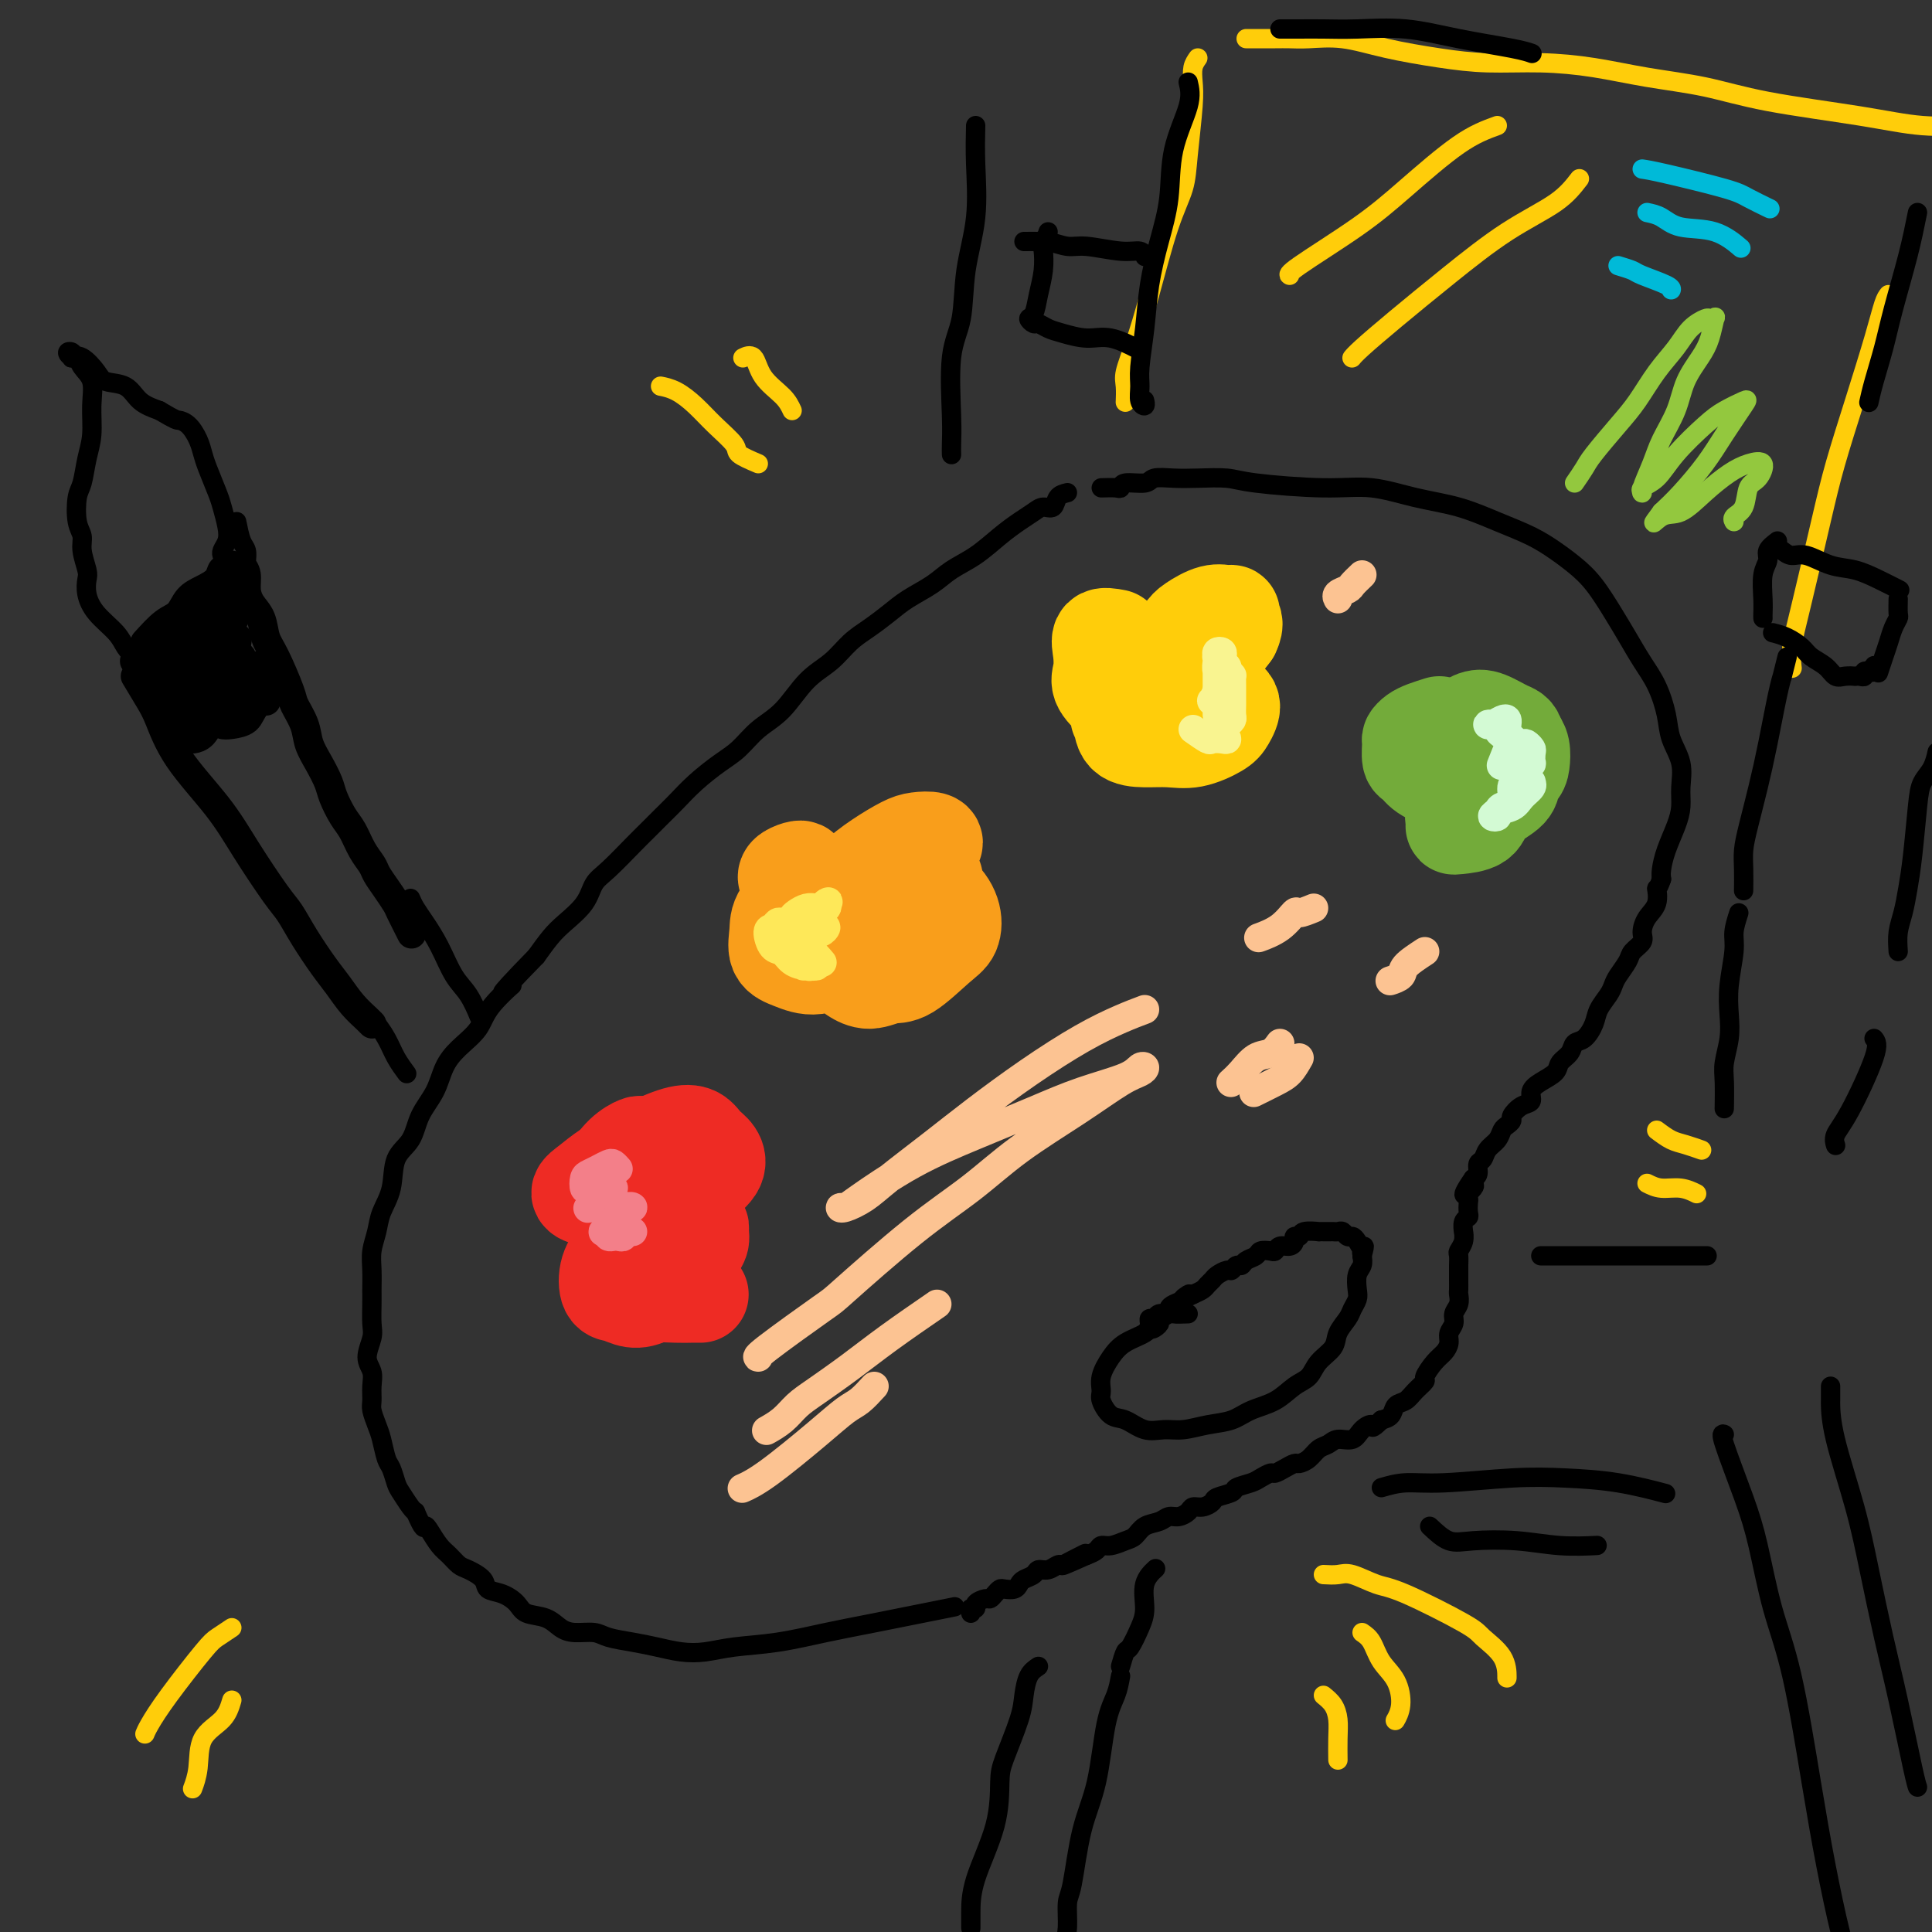 <svg viewBox='0 0 400 400' version='1.1' xmlns='http://www.w3.org/2000/svg' xmlns:xlink='http://www.w3.org/1999/xlink'><rect x="0" y="0" width="400" height="400" fill="#333333" stroke="none"/><g fill='none' stroke='rgb(0,0,0)' stroke-width='4' stroke-linecap='round' stroke-linejoin='round'><path d='M221,102c-0.781,0.191 -1.563,0.382 -2,1c-0.437,0.618 -0.531,1.662 -1,2c-0.469,0.338 -1.313,-0.030 -2,0c-0.687,0.030 -1.215,0.458 -2,1c-0.785,0.542 -1.825,1.198 -3,2c-1.175,0.802 -2.484,1.751 -4,3c-1.516,1.249 -3.237,2.799 -5,4c-1.763,1.201 -3.566,2.054 -5,3c-1.434,0.946 -2.498,1.985 -4,3c-1.502,1.015 -3.443,2.008 -5,3c-1.557,0.992 -2.730,1.985 -4,3c-1.270,1.015 -2.639,2.053 -4,3c-1.361,0.947 -2.716,1.803 -4,3c-1.284,1.197 -2.496,2.736 -4,4c-1.504,1.264 -3.300,2.252 -5,4c-1.700,1.748 -3.304,4.256 -5,6c-1.696,1.744 -3.483,2.725 -5,4c-1.517,1.275 -2.765,2.844 -4,4c-1.235,1.156 -2.456,1.899 -4,3c-1.544,1.101 -3.412,2.561 -5,4c-1.588,1.439 -2.897,2.857 -4,4c-1.103,1.143 -2.001,2.009 -3,3c-0.999,0.991 -2.100,2.105 -3,3c-0.900,0.895 -1.599,1.569 -3,3c-1.401,1.431 -3.505,3.617 -5,5c-1.495,1.383 -2.381,1.962 -3,3c-0.619,1.038 -0.970,2.536 -2,4c-1.030,1.464 -2.739,2.894 -4,4c-1.261,1.106 -2.075,1.887 -3,3c-0.925,1.113 -1.963,2.556 -3,4'/><path d='M111,198c-10.980,11.239 -5.929,6.837 -5,6c0.929,-0.837 -2.264,1.892 -4,4c-1.736,2.108 -2.016,3.595 -3,5c-0.984,1.405 -2.671,2.729 -4,4c-1.329,1.271 -2.300,2.491 -3,4c-0.700,1.509 -1.128,3.309 -2,5c-0.872,1.691 -2.188,3.274 -3,5c-0.812,1.726 -1.120,3.595 -2,5c-0.880,1.405 -2.330,2.346 -3,4c-0.670,1.654 -0.558,4.020 -1,6c-0.442,1.980 -1.439,3.573 -2,5c-0.561,1.427 -0.686,2.688 -1,4c-0.314,1.312 -0.817,2.676 -1,4c-0.183,1.324 -0.048,2.608 0,4c0.048,1.392 0.008,2.894 0,4c-0.008,1.106 0.016,1.818 0,3c-0.016,1.182 -0.071,2.833 0,4c0.071,1.167 0.268,1.850 0,3c-0.268,1.150 -1.001,2.768 -1,4c0.001,1.232 0.735,2.076 1,3c0.265,0.924 0.060,1.926 0,3c-0.060,1.074 0.025,2.221 0,3c-0.025,0.779 -0.162,1.191 0,2c0.162,0.809 0.621,2.017 1,3c0.379,0.983 0.678,1.743 1,3c0.322,1.257 0.667,3.013 1,4c0.333,0.987 0.653,1.207 1,2c0.347,0.793 0.722,2.161 1,3c0.278,0.839 0.459,1.149 1,2c0.541,0.851 1.440,2.243 2,3c0.560,0.757 0.780,0.878 1,1'/><path d='M86,313c1.810,4.219 1.836,3.267 2,3c0.164,-0.267 0.465,0.151 1,1c0.535,0.849 1.303,2.128 2,3c0.697,0.872 1.323,1.337 2,2c0.677,0.663 1.405,1.525 2,2c0.595,0.475 1.055,0.564 2,1c0.945,0.436 2.373,1.220 3,2c0.627,0.780 0.454,1.556 1,2c0.546,0.444 1.812,0.556 3,1c1.188,0.444 2.298,1.219 3,2c0.702,0.781 0.996,1.567 2,2c1.004,0.433 2.717,0.511 4,1c1.283,0.489 2.134,1.388 3,2c0.866,0.612 1.746,0.937 3,1c1.254,0.063 2.883,-0.137 4,0c1.117,0.137 1.722,0.612 3,1c1.278,0.388 3.230,0.689 5,1c1.770,0.311 3.357,0.631 5,1c1.643,0.369 3.340,0.786 5,1c1.660,0.214 3.283,0.225 5,0c1.717,-0.225 3.527,-0.684 6,-1c2.473,-0.316 5.607,-0.488 9,-1c3.393,-0.512 7.043,-1.364 10,-2c2.957,-0.636 5.219,-1.056 10,-2c4.781,-0.944 12.080,-2.413 15,-3c2.920,-0.587 1.460,-0.294 0,0'/><path d='M228,101c1.155,-0.033 2.310,-0.065 3,0c0.690,0.065 0.914,0.228 1,0c0.086,-0.228 0.033,-0.845 1,-1c0.967,-0.155 2.955,0.154 4,0c1.045,-0.154 1.149,-0.771 2,-1c0.851,-0.229 2.451,-0.071 4,0c1.549,0.071 3.047,0.056 5,0c1.953,-0.056 4.360,-0.152 6,0c1.640,0.152 2.512,0.554 6,1c3.488,0.446 9.592,0.938 14,1c4.408,0.062 7.119,-0.304 10,0c2.881,0.304 5.933,1.278 9,2c3.067,0.722 6.151,1.193 9,2c2.849,0.807 5.465,1.949 8,3c2.535,1.051 4.989,2.009 7,3c2.011,0.991 3.577,2.014 5,3c1.423,0.986 2.702,1.936 4,3c1.298,1.064 2.616,2.243 4,4c1.384,1.757 2.833,4.093 4,6c1.167,1.907 2.052,3.384 3,5c0.948,1.616 1.960,3.372 3,5c1.040,1.628 2.107,3.127 3,5c0.893,1.873 1.613,4.118 2,6c0.387,1.882 0.441,3.401 1,5c0.559,1.599 1.621,3.277 2,5c0.379,1.723 0.073,3.491 0,5c-0.073,1.509 0.085,2.761 0,4c-0.085,1.239 -0.415,2.466 -1,4c-0.585,1.534 -1.427,3.374 -2,5c-0.573,1.626 -0.878,3.036 -1,4c-0.122,0.964 -0.061,1.482 0,2'/><path d='M344,182c-0.873,2.629 -1.055,1.701 -1,2c0.055,0.299 0.347,1.823 0,3c-0.347,1.177 -1.335,2.005 -2,3c-0.665,0.995 -1.008,2.157 -1,3c0.008,0.843 0.367,1.367 0,2c-0.367,0.633 -1.459,1.376 -2,2c-0.541,0.624 -0.530,1.129 -1,2c-0.470,0.871 -1.421,2.109 -2,3c-0.579,0.891 -0.788,1.437 -1,2c-0.212,0.563 -0.428,1.144 -1,2c-0.572,0.856 -1.500,1.987 -2,3c-0.500,1.013 -0.572,1.910 -1,3c-0.428,1.090 -1.212,2.375 -2,3c-0.788,0.625 -1.579,0.590 -2,1c-0.421,0.410 -0.471,1.264 -1,2c-0.529,0.736 -1.538,1.353 -2,2c-0.462,0.647 -0.378,1.324 -1,2c-0.622,0.676 -1.950,1.351 -3,2c-1.050,0.649 -1.822,1.273 -2,2c-0.178,0.727 0.236,1.557 0,2c-0.236,0.443 -1.124,0.499 -2,1c-0.876,0.501 -1.739,1.447 -2,2c-0.261,0.553 0.081,0.714 0,1c-0.081,0.286 -0.585,0.696 -1,1c-0.415,0.304 -0.742,0.500 -1,1c-0.258,0.500 -0.447,1.303 -1,2c-0.553,0.697 -1.471,1.286 -2,2c-0.529,0.714 -0.667,1.552 -1,2c-0.333,0.448 -0.859,0.505 -1,1c-0.141,0.495 0.103,1.427 0,2c-0.103,0.573 -0.551,0.786 -1,1'/><path d='M305,244c-3.807,5.434 -0.824,3.018 0,2c0.824,-1.018 -0.510,-0.637 -1,0c-0.490,0.637 -0.135,1.531 0,2c0.135,0.469 0.050,0.512 0,1c-0.050,0.488 -0.066,1.422 0,2c0.066,0.578 0.215,0.802 0,1c-0.215,0.198 -0.793,0.372 -1,1c-0.207,0.628 -0.041,1.711 0,2c0.041,0.289 -0.042,-0.217 0,0c0.042,0.217 0.207,1.157 0,2c-0.207,0.843 -0.788,1.591 -1,2c-0.212,0.409 -0.057,0.481 0,1c0.057,0.519 0.015,1.486 0,2c-0.015,0.514 -0.003,0.574 0,1c0.003,0.426 -0.003,1.216 0,2c0.003,0.784 0.016,1.561 0,2c-0.016,0.439 -0.061,0.540 0,1c0.061,0.460 0.227,1.278 0,2c-0.227,0.722 -0.848,1.349 -1,2c-0.152,0.651 0.164,1.328 0,2c-0.164,0.672 -0.808,1.340 -1,2c-0.192,0.660 0.069,1.314 0,2c-0.069,0.686 -0.470,1.405 -1,2c-0.530,0.595 -1.191,1.067 -2,2c-0.809,0.933 -1.765,2.329 -2,3c-0.235,0.671 0.250,0.617 0,1c-0.250,0.383 -1.236,1.202 -2,2c-0.764,0.798 -1.308,1.575 -2,2c-0.692,0.425 -1.532,0.499 -2,1c-0.468,0.501 -0.562,1.429 -1,2c-0.438,0.571 -1.219,0.786 -2,1'/><path d='M286,294c-2.364,2.365 -1.774,1.278 -2,1c-0.226,-0.278 -1.268,0.253 -2,1c-0.732,0.747 -1.154,1.709 -2,2c-0.846,0.291 -2.114,-0.090 -3,0c-0.886,0.090 -1.388,0.650 -2,1c-0.612,0.350 -1.332,0.489 -2,1c-0.668,0.511 -1.282,1.395 -2,2c-0.718,0.605 -1.539,0.932 -2,1c-0.461,0.068 -0.561,-0.122 -1,0c-0.439,0.122 -1.219,0.558 -2,1c-0.781,0.442 -1.565,0.892 -2,1c-0.435,0.108 -0.520,-0.126 -1,0c-0.480,0.126 -1.355,0.611 -2,1c-0.645,0.389 -1.061,0.681 -2,1c-0.939,0.319 -2.401,0.664 -3,1c-0.599,0.336 -0.335,0.664 -1,1c-0.665,0.336 -2.257,0.681 -3,1c-0.743,0.319 -0.636,0.611 -1,1c-0.364,0.389 -1.200,0.874 -2,1c-0.800,0.126 -1.564,-0.107 -2,0c-0.436,0.107 -0.543,0.552 -1,1c-0.457,0.448 -1.263,0.897 -2,1c-0.737,0.103 -1.404,-0.142 -2,0c-0.596,0.142 -1.122,0.669 -2,1c-0.878,0.331 -2.109,0.466 -3,1c-0.891,0.534 -1.442,1.467 -2,2c-0.558,0.533 -1.122,0.668 -2,1c-0.878,0.332 -2.070,0.862 -3,1c-0.930,0.138 -1.596,-0.117 -2,0c-0.404,0.117 -0.544,0.605 -1,1c-0.456,0.395 -1.228,0.698 -2,1'/><path d='M225,322c-9.572,4.288 -3.001,1.009 -1,0c2.001,-1.009 -0.567,0.251 -2,1c-1.433,0.749 -1.731,0.988 -2,1c-0.269,0.012 -0.510,-0.204 -1,0c-0.490,0.204 -1.231,0.828 -2,1c-0.769,0.172 -1.567,-0.108 -2,0c-0.433,0.108 -0.501,0.603 -1,1c-0.499,0.397 -1.429,0.694 -2,1c-0.571,0.306 -0.783,0.621 -1,1c-0.217,0.379 -0.440,0.824 -1,1c-0.560,0.176 -1.458,0.085 -2,0c-0.542,-0.085 -0.727,-0.164 -1,0c-0.273,0.164 -0.632,0.570 -1,1c-0.368,0.430 -0.743,0.885 -1,1c-0.257,0.115 -0.394,-0.109 -1,0c-0.606,0.109 -1.679,0.551 -2,1c-0.321,0.449 0.110,0.904 0,1c-0.110,0.096 -0.760,-0.166 -1,0c-0.240,0.166 -0.068,0.762 0,1c0.068,0.238 0.034,0.119 0,0'/><path d='M246,272c-1.237,0.048 -2.474,0.095 -3,0c-0.526,-0.095 -0.343,-0.333 -1,0c-0.657,0.333 -2.156,1.236 -3,2c-0.844,0.764 -1.035,1.388 -2,2c-0.965,0.612 -2.705,1.212 -4,2c-1.295,0.788 -2.146,1.763 -3,3c-0.854,1.237 -1.713,2.736 -2,4c-0.287,1.264 -0.002,2.294 0,3c0.002,0.706 -0.278,1.089 0,2c0.278,0.911 1.115,2.350 2,3c0.885,0.650 1.817,0.511 3,1c1.183,0.489 2.616,1.607 4,2c1.384,0.393 2.718,0.061 4,0c1.282,-0.061 2.513,0.151 4,0c1.487,-0.151 3.230,-0.663 5,-1c1.770,-0.337 3.566,-0.498 5,-1c1.434,-0.502 2.504,-1.345 4,-2c1.496,-0.655 3.417,-1.123 5,-2c1.583,-0.877 2.829,-2.163 4,-3c1.171,-0.837 2.268,-1.225 3,-2c0.732,-0.775 1.099,-1.937 2,-3c0.901,-1.063 2.336,-2.028 3,-3c0.664,-0.972 0.556,-1.950 1,-3c0.444,-1.050 1.438,-2.172 2,-3c0.562,-0.828 0.690,-1.363 1,-2c0.310,-0.637 0.801,-1.378 1,-2c0.199,-0.622 0.105,-1.125 0,-2c-0.105,-0.875 -0.221,-2.120 0,-3c0.221,-0.880 0.777,-1.394 1,-2c0.223,-0.606 0.111,-1.303 0,-2'/><path d='M282,260c0.915,-3.194 0.204,-1.678 0,-1c-0.204,0.678 0.100,0.518 0,0c-0.100,-0.518 -0.604,-1.393 -1,-2c-0.396,-0.607 -0.684,-0.947 -1,-1c-0.316,-0.053 -0.661,0.182 -1,0c-0.339,-0.182 -0.674,-0.781 -1,-1c-0.326,-0.219 -0.645,-0.058 -1,0c-0.355,0.058 -0.747,0.015 -1,0c-0.253,-0.015 -0.368,0.000 -1,0c-0.632,-0.000 -1.781,-0.015 -2,0c-0.219,0.015 0.492,0.059 0,0c-0.492,-0.059 -2.186,-0.222 -3,0c-0.814,0.222 -0.747,0.829 -1,1c-0.253,0.171 -0.828,-0.094 -1,0c-0.172,0.094 0.057,0.547 0,1c-0.057,0.453 -0.401,0.905 -1,1c-0.599,0.095 -1.455,-0.168 -2,0c-0.545,0.168 -0.780,0.766 -1,1c-0.220,0.234 -0.426,0.105 -1,0c-0.574,-0.105 -1.516,-0.187 -2,0c-0.484,0.187 -0.511,0.643 -1,1c-0.489,0.357 -1.439,0.617 -2,1c-0.561,0.383 -0.731,0.890 -1,1c-0.269,0.110 -0.635,-0.178 -1,0c-0.365,0.178 -0.728,0.821 -1,1c-0.272,0.179 -0.453,-0.107 -1,0c-0.547,0.107 -1.459,0.606 -2,1c-0.541,0.394 -0.712,0.683 -1,1c-0.288,0.317 -0.693,0.662 -1,1c-0.307,0.338 -0.516,0.668 -1,1c-0.484,0.332 -1.242,0.666 -2,1'/><path d='M247,268c-3.752,1.964 -1.630,0.373 -1,0c0.630,-0.373 -0.230,0.473 -1,1c-0.770,0.527 -1.449,0.734 -2,1c-0.551,0.266 -0.975,0.592 -1,1c-0.025,0.408 0.347,0.897 0,1c-0.347,0.103 -1.414,-0.179 -2,0c-0.586,0.179 -0.691,0.820 -1,1c-0.309,0.180 -0.823,-0.100 -1,0c-0.177,0.100 -0.016,0.580 0,1c0.016,0.420 -0.112,0.778 0,1c0.112,0.222 0.463,0.307 1,0c0.537,-0.307 1.260,-1.006 1,-1c-0.260,0.006 -1.503,0.716 -2,1c-0.497,0.284 -0.249,0.142 0,0'/></g>
<g fill='none' stroke='rgb(238,43,36)' stroke-width='20' stroke-linecap='round' stroke-linejoin='round'><path d='M135,237c-0.801,0.034 -1.602,0.067 -2,0c-0.398,-0.067 -0.394,-0.236 -1,0c-0.606,0.236 -1.824,0.875 -3,2c-1.176,1.125 -2.312,2.735 -3,4c-0.688,1.265 -0.927,2.186 -1,3c-0.073,0.814 0.022,1.523 0,2c-0.022,0.477 -0.160,0.723 0,1c0.160,0.277 0.618,0.586 1,1c0.382,0.414 0.689,0.932 1,1c0.311,0.068 0.626,-0.314 1,0c0.374,0.314 0.806,1.324 1,2c0.194,0.676 0.148,1.017 0,2c-0.148,0.983 -0.399,2.607 -1,4c-0.601,1.393 -1.552,2.555 -2,4c-0.448,1.445 -0.395,3.174 0,4c0.395,0.826 1.131,0.748 2,1c0.869,0.252 1.873,0.832 3,1c1.127,0.168 2.379,-0.077 4,-1c1.621,-0.923 3.612,-2.524 5,-4c1.388,-1.476 2.171,-2.827 3,-4c0.829,-1.173 1.702,-2.168 2,-3c0.298,-0.832 0.020,-1.500 0,-2c-0.020,-0.500 0.217,-0.834 0,-1c-0.217,-0.166 -0.890,-0.166 -2,0c-1.110,0.166 -2.658,0.498 -4,1c-1.342,0.502 -2.477,1.174 -4,2c-1.523,0.826 -3.435,1.808 -4,2c-0.565,0.192 0.218,-0.404 1,-1'/><path d='M132,258c-1.587,0.115 0.946,-1.597 3,-3c2.054,-1.403 3.630,-2.497 5,-4c1.370,-1.503 2.534,-3.415 4,-5c1.466,-1.585 3.234,-2.844 4,-4c0.766,-1.156 0.528,-2.211 0,-3c-0.528,-0.789 -1.348,-1.313 -2,-2c-0.652,-0.687 -1.136,-1.537 -2,-2c-0.864,-0.463 -2.107,-0.538 -4,0c-1.893,0.538 -4.435,1.689 -7,3c-2.565,1.311 -5.153,2.782 -7,4c-1.847,1.218 -2.952,2.184 -4,3c-1.048,0.816 -2.040,1.482 -2,2c0.040,0.518 1.110,0.888 2,1c0.890,0.112 1.599,-0.034 4,0c2.401,0.034 6.494,0.248 9,0c2.506,-0.248 3.424,-0.958 4,-1c0.576,-0.042 0.809,0.585 1,1c0.191,0.415 0.339,0.619 0,1c-0.339,0.381 -1.165,0.940 -2,2c-0.835,1.060 -1.679,2.621 -3,4c-1.321,1.379 -3.120,2.576 -4,4c-0.880,1.424 -0.840,3.075 -1,4c-0.160,0.925 -0.519,1.123 0,2c0.519,0.877 1.918,2.431 3,3c1.082,0.569 1.849,0.152 3,0c1.151,-0.152 2.687,-0.041 4,0c1.313,0.041 2.404,0.011 3,0c0.596,-0.011 0.699,-0.003 1,0c0.301,0.003 0.800,0.001 1,0c0.200,-0.001 0.100,-0.000 0,0'/></g>
<g fill='none' stroke='rgb(249,158,27)' stroke-width='20' stroke-linecap='round' stroke-linejoin='round'><path d='M166,185c-0.336,-0.726 -0.672,-1.452 -1,-2c-0.328,-0.548 -0.648,-0.918 -1,-1c-0.352,-0.082 -0.736,0.123 -1,0c-0.264,-0.123 -0.407,-0.576 0,-1c0.407,-0.424 1.363,-0.820 2,-1c0.637,-0.180 0.956,-0.146 1,0c0.044,0.146 -0.186,0.403 0,1c0.186,0.597 0.790,1.535 0,3c-0.790,1.465 -2.972,3.456 -4,5c-1.028,1.544 -0.902,2.641 -1,4c-0.098,1.359 -0.421,2.979 0,4c0.421,1.021 1.587,1.443 3,2c1.413,0.557 3.072,1.248 5,1c1.928,-0.248 4.124,-1.437 6,-2c1.876,-0.563 3.433,-0.500 5,-1c1.567,-0.500 3.145,-1.563 4,-2c0.855,-0.437 0.987,-0.248 1,0c0.013,0.248 -0.094,0.555 -1,1c-0.906,0.445 -2.612,1.030 -4,2c-1.388,0.970 -2.457,2.327 -3,3c-0.543,0.673 -0.560,0.661 0,1c0.560,0.339 1.698,1.029 3,1c1.302,-0.029 2.767,-0.776 4,-1c1.233,-0.224 2.232,0.074 4,-1c1.768,-1.074 4.305,-3.520 6,-5c1.695,-1.480 2.547,-1.995 3,-3c0.453,-1.005 0.507,-2.501 0,-4c-0.507,-1.499 -1.573,-3.000 -3,-4c-1.427,-1.000 -3.213,-1.500 -5,-2'/><path d='M189,183c-1.690,-0.520 -3.415,-0.821 -5,-1c-1.585,-0.179 -3.030,-0.236 -4,0c-0.970,0.236 -1.466,0.765 -2,1c-0.534,0.235 -1.105,0.175 -1,0c0.105,-0.175 0.886,-0.466 2,-1c1.114,-0.534 2.560,-1.309 4,-2c1.440,-0.691 2.874,-1.296 4,-2c1.126,-0.704 1.944,-1.508 3,-2c1.056,-0.492 2.349,-0.674 3,-1c0.651,-0.326 0.660,-0.798 0,-1c-0.660,-0.202 -1.987,-0.136 -3,0c-1.013,0.136 -1.711,0.341 -3,1c-1.289,0.659 -3.169,1.772 -5,3c-1.831,1.228 -3.615,2.572 -5,4c-1.385,1.428 -2.373,2.941 -3,4c-0.627,1.059 -0.893,1.663 0,2c0.893,0.337 2.946,0.406 5,0c2.054,-0.406 4.108,-1.287 6,-2c1.892,-0.713 3.620,-1.257 5,-2c1.380,-0.743 2.411,-1.683 3,-2c0.589,-0.317 0.734,-0.009 0,0c-0.734,0.009 -2.348,-0.281 -4,0c-1.652,0.281 -3.343,1.133 -5,2c-1.657,0.867 -3.279,1.748 -5,3c-1.721,1.252 -3.540,2.876 -5,4c-1.460,1.124 -2.560,1.750 -3,2c-0.440,0.250 -0.220,0.125 0,0'/></g>
<g fill='none' stroke='rgb(255,205,10)' stroke-width='20' stroke-linecap='round' stroke-linejoin='round'><path d='M231,132c-1.262,-0.236 -2.524,-0.472 -3,0c-0.476,0.472 -0.166,1.653 0,3c0.166,1.347 0.187,2.859 0,4c-0.187,1.141 -0.584,1.911 0,3c0.584,1.089 2.148,2.499 3,3c0.852,0.501 0.992,0.095 2,0c1.008,-0.095 2.883,0.123 4,0c1.117,-0.123 1.475,-0.586 2,-1c0.525,-0.414 1.216,-0.779 1,-1c-0.216,-0.221 -1.339,-0.298 -2,0c-0.661,0.298 -0.860,0.970 -2,2c-1.140,1.030 -3.222,2.419 -4,3c-0.778,0.581 -0.250,0.353 0,1c0.250,0.647 0.224,2.167 1,3c0.776,0.833 2.354,0.978 4,1c1.646,0.022 3.361,-0.081 5,0c1.639,0.081 3.204,0.345 5,0c1.796,-0.345 3.824,-1.300 5,-2c1.176,-0.700 1.499,-1.144 2,-2c0.501,-0.856 1.178,-2.123 1,-3c-0.178,-0.877 -1.211,-1.363 -2,-2c-0.789,-0.637 -1.334,-1.425 -2,-2c-0.666,-0.575 -1.451,-0.936 -2,-1c-0.549,-0.064 -0.860,0.171 -1,0c-0.140,-0.171 -0.110,-0.747 0,-1c0.110,-0.253 0.299,-0.184 1,-1c0.701,-0.816 1.915,-2.519 3,-4c1.085,-1.481 2.043,-2.741 3,-4'/><path d='M255,131c1.076,-2.164 0.264,-2.573 0,-3c-0.264,-0.427 0.018,-0.870 0,-1c-0.018,-0.130 -0.338,0.053 -1,0c-0.662,-0.053 -1.666,-0.343 -3,0c-1.334,0.343 -2.997,1.319 -4,2c-1.003,0.681 -1.347,1.068 -2,2c-0.653,0.932 -1.615,2.409 -2,3c-0.385,0.591 -0.192,0.295 0,0'/></g>
<g fill='none' stroke='rgb(115,171,58)' stroke-width='20' stroke-linecap='round' stroke-linejoin='round'><path d='M298,150c-1.072,0.338 -2.144,0.676 -3,1c-0.856,0.324 -1.494,0.635 -2,1c-0.506,0.365 -0.878,0.783 -1,1c-0.122,0.217 0.005,0.232 0,1c-0.005,0.768 -0.142,2.287 0,3c0.142,0.713 0.565,0.618 1,1c0.435,0.382 0.883,1.239 2,2c1.117,0.761 2.902,1.426 4,2c1.098,0.574 1.510,1.058 2,2c0.490,0.942 1.060,2.344 1,3c-0.060,0.656 -0.748,0.567 -1,1c-0.252,0.433 -0.068,1.389 0,2c0.068,0.611 0.018,0.876 0,1c-0.018,0.124 -0.005,0.107 1,0c1.005,-0.107 3.001,-0.305 4,-1c0.999,-0.695 1.001,-1.889 2,-3c0.999,-1.111 2.995,-2.141 4,-3c1.005,-0.859 1.020,-1.549 1,-2c-0.020,-0.451 -0.075,-0.665 0,-1c0.075,-0.335 0.278,-0.791 0,-1c-0.278,-0.209 -1.039,-0.171 -2,0c-0.961,0.171 -2.123,0.475 -3,1c-0.877,0.525 -1.470,1.269 -2,2c-0.530,0.731 -0.997,1.447 -1,2c-0.003,0.553 0.458,0.942 1,1c0.542,0.058 1.165,-0.215 2,-1c0.835,-0.785 1.881,-2.083 3,-3c1.119,-0.917 2.310,-1.452 3,-2c0.690,-0.548 0.878,-1.109 1,-2c0.122,-0.891 0.178,-2.112 0,-3c-0.178,-0.888 -0.589,-1.444 -1,-2'/><path d='M314,153c-0.248,-1.421 -0.868,-1.475 -2,-2c-1.132,-0.525 -2.776,-1.522 -4,-2c-1.224,-0.478 -2.026,-0.437 -3,0c-0.974,0.437 -2.119,1.270 -3,2c-0.881,0.730 -1.500,1.358 -2,2c-0.500,0.642 -0.883,1.297 -1,2c-0.117,0.703 0.032,1.453 0,2c-0.032,0.547 -0.243,0.893 0,1c0.243,0.107 0.941,-0.023 2,0c1.059,0.023 2.477,0.198 3,0c0.523,-0.198 0.149,-0.771 0,-1c-0.149,-0.229 -0.075,-0.115 0,0'/></g>
<g fill='none' stroke='rgb(243,127,137)' stroke-width='6' stroke-linecap='round' stroke-linejoin='round'><path d='M128,242c-0.356,-0.399 -0.712,-0.799 -1,-1c-0.288,-0.201 -0.509,-0.204 -1,0c-0.491,0.204 -1.254,0.615 -2,1c-0.746,0.385 -1.476,0.744 -2,1c-0.524,0.256 -0.842,0.409 -1,1c-0.158,0.591 -0.157,1.622 0,2c0.157,0.378 0.469,0.105 1,0c0.531,-0.105 1.282,-0.043 2,0c0.718,0.043 1.402,0.066 2,0c0.598,-0.066 1.109,-0.220 1,0c-0.109,0.220 -0.840,0.815 -1,1c-0.160,0.185 0.250,-0.041 0,0c-0.250,0.041 -1.161,0.350 -2,1c-0.839,0.650 -1.605,1.642 -2,2c-0.395,0.358 -0.417,0.081 0,0c0.417,-0.081 1.275,0.035 2,0c0.725,-0.035 1.317,-0.220 2,0c0.683,0.220 1.457,0.847 2,1c0.543,0.153 0.854,-0.166 1,0c0.146,0.166 0.127,0.819 0,1c-0.127,0.181 -0.360,-0.109 -1,0c-0.640,0.109 -1.685,0.618 -2,1c-0.315,0.382 0.101,0.635 0,1c-0.101,0.365 -0.718,0.840 -1,1c-0.282,0.160 -0.230,0.005 0,0c0.230,-0.005 0.637,0.142 1,0c0.363,-0.142 0.681,-0.571 1,-1'/><path d='M127,254c-0.181,0.423 0.365,-0.021 1,-1c0.635,-0.979 1.358,-2.494 2,-3c0.642,-0.506 1.205,-0.002 1,0c-0.205,0.002 -1.176,-0.497 -2,0c-0.824,0.497 -1.500,1.989 -2,3c-0.500,1.011 -0.823,1.540 -1,2c-0.177,0.460 -0.206,0.852 0,1c0.206,0.148 0.648,0.054 1,0c0.352,-0.054 0.615,-0.067 1,0c0.385,0.067 0.891,0.214 1,0c0.109,-0.214 -0.181,-0.789 0,-1c0.181,-0.211 0.832,-0.056 1,0c0.168,0.056 -0.147,0.015 0,0c0.147,-0.015 0.756,-0.004 1,0c0.244,0.004 0.122,0.002 0,0'/></g>
<g fill='none' stroke='rgb(254,232,89)' stroke-width='6' stroke-linecap='round' stroke-linejoin='round'><path d='M164,191c-0.753,0.028 -1.506,0.057 -2,0c-0.494,-0.057 -0.729,-0.199 -1,0c-0.271,0.199 -0.579,0.739 -1,1c-0.421,0.261 -0.955,0.242 -1,1c-0.045,0.758 0.399,2.294 1,3c0.601,0.706 1.359,0.581 2,1c0.641,0.419 1.164,1.380 2,2c0.836,0.620 1.985,0.898 3,1c1.015,0.102 1.897,0.027 2,0c0.103,-0.027 -0.571,-0.006 -1,0c-0.429,0.006 -0.612,-0.003 -1,0c-0.388,0.003 -0.983,0.016 -1,0c-0.017,-0.016 0.542,-0.063 1,0c0.458,0.063 0.813,0.235 1,0c0.187,-0.235 0.204,-0.878 0,-1c-0.204,-0.122 -0.629,0.276 -1,0c-0.371,-0.276 -0.688,-1.226 -1,-2c-0.312,-0.774 -0.617,-1.373 -1,-2c-0.383,-0.627 -0.843,-1.282 -1,-2c-0.157,-0.718 -0.012,-1.499 0,-2c0.012,-0.501 -0.108,-0.722 0,-1c0.108,-0.278 0.446,-0.613 1,-1c0.554,-0.387 1.324,-0.825 2,-1c0.676,-0.175 1.259,-0.085 2,0c0.741,0.085 1.640,0.167 2,0c0.360,-0.167 0.180,-0.584 0,-1'/><path d='M171,187c1.043,-0.512 0.150,-0.292 0,0c-0.150,0.292 0.443,0.656 0,1c-0.443,0.344 -1.923,0.666 -3,1c-1.077,0.334 -1.751,0.678 -2,1c-0.249,0.322 -0.074,0.622 0,1c0.074,0.378 0.047,0.834 0,1c-0.047,0.166 -0.113,0.043 0,0c0.113,-0.043 0.406,-0.007 1,0c0.594,0.007 1.491,-0.014 2,0c0.509,0.014 0.631,0.063 1,0c0.369,-0.063 0.985,-0.239 1,0c0.015,0.239 -0.571,0.891 -1,1c-0.429,0.109 -0.702,-0.327 -1,0c-0.298,0.327 -0.622,1.415 -1,2c-0.378,0.585 -0.808,0.665 -1,1c-0.192,0.335 -0.144,0.925 0,1c0.144,0.075 0.385,-0.364 1,0c0.615,0.364 1.604,1.533 2,2c0.396,0.467 0.198,0.234 0,0'/></g>
<g fill='none' stroke='rgb(249,244,144)' stroke-width='6' stroke-linecap='round' stroke-linejoin='round'><path d='M247,151c1.206,0.843 2.412,1.686 3,2c0.588,0.314 0.559,0.099 1,0c0.441,-0.099 1.351,-0.082 2,0c0.649,0.082 1.038,0.229 1,0c-0.038,-0.229 -0.504,-0.835 -1,-1c-0.496,-0.165 -1.023,0.112 -1,0c0.023,-0.112 0.595,-0.612 1,-1c0.405,-0.388 0.645,-0.666 1,-1c0.355,-0.334 0.827,-0.726 1,-1c0.173,-0.274 0.046,-0.431 0,-1c-0.046,-0.569 -0.012,-1.550 0,-2c0.012,-0.450 0.000,-0.370 0,-1c-0.000,-0.630 0.010,-1.972 0,-3c-0.010,-1.028 -0.040,-1.742 0,-2c0.040,-0.258 0.152,-0.060 0,0c-0.152,0.060 -0.566,-0.019 -1,0c-0.434,0.019 -0.888,0.134 -1,0c-0.112,-0.134 0.117,-0.518 0,0c-0.117,0.518 -0.581,1.939 -1,3c-0.419,1.061 -0.792,1.761 -1,2c-0.208,0.239 -0.249,0.017 0,0c0.249,-0.017 0.788,0.171 1,0c0.212,-0.171 0.095,-0.700 0,-1c-0.095,-0.300 -0.170,-0.371 0,-1c0.170,-0.629 0.585,-1.814 1,-3'/><path d='M253,140c-0.001,-1.918 -0.004,-0.214 0,0c0.004,0.214 0.015,-1.064 0,-2c-0.015,-0.936 -0.056,-1.531 0,-2c0.056,-0.469 0.210,-0.813 0,-1c-0.210,-0.187 -0.784,-0.218 -1,0c-0.216,0.218 -0.073,0.685 0,1c0.073,0.315 0.076,0.477 0,1c-0.076,0.523 -0.231,1.405 0,2c0.231,0.595 0.848,0.903 1,1c0.152,0.097 -0.159,-0.015 0,0c0.159,0.015 0.790,0.158 1,0c0.210,-0.158 -0.000,-0.617 0,-1c0.000,-0.383 0.210,-0.692 0,-1c-0.210,-0.308 -0.841,-0.617 -1,-1c-0.159,-0.383 0.154,-0.840 0,-1c-0.154,-0.160 -0.773,-0.023 -1,0c-0.227,0.023 -0.061,-0.069 0,0c0.061,0.069 0.016,0.298 0,1c-0.016,0.702 -0.004,1.876 0,3c0.004,1.124 0.001,2.196 0,3c-0.001,0.804 -0.000,1.339 0,2c0.000,0.661 0.000,1.447 0,2c-0.000,0.553 -0.000,0.872 0,1c0.000,0.128 0.000,0.064 0,0'/></g>
<g fill='none' stroke='rgb(211,250,212)' stroke-width='6' stroke-linecap='round' stroke-linejoin='round'><path d='M314,155c0.009,1.349 0.018,2.698 0,3c-0.018,0.302 -0.064,-0.442 0,0c0.064,0.442 0.239,2.069 0,3c-0.239,0.931 -0.892,1.167 -1,2c-0.108,0.833 0.329,2.262 0,3c-0.329,0.738 -1.425,0.783 -2,1c-0.575,0.217 -0.627,0.606 -1,1c-0.373,0.394 -1.065,0.793 -1,1c0.065,0.207 0.887,0.221 1,0c0.113,-0.221 -0.481,-0.676 0,-1c0.481,-0.324 2.039,-0.518 3,-1c0.961,-0.482 1.326,-1.252 2,-2c0.674,-0.748 1.656,-1.472 2,-2c0.344,-0.528 0.049,-0.859 0,-1c-0.049,-0.141 0.148,-0.094 0,0c-0.148,0.094 -0.639,0.233 -1,0c-0.361,-0.233 -0.590,-0.837 -1,-1c-0.410,-0.163 -0.999,0.116 -1,0c-0.001,-0.116 0.588,-0.626 1,-1c0.412,-0.374 0.647,-0.611 1,-1c0.353,-0.389 0.823,-0.931 1,-1c0.177,-0.069 0.060,0.335 0,0c-0.060,-0.335 -0.062,-1.410 0,-2c0.062,-0.590 0.188,-0.694 0,-1c-0.188,-0.306 -0.691,-0.814 -1,-1c-0.309,-0.186 -0.423,-0.050 -1,0c-0.577,0.050 -1.617,0.013 -2,0c-0.383,-0.013 -0.109,-0.004 0,0c0.109,0.004 0.055,0.002 0,0'/><path d='M313,154c-0.636,-0.377 -0.226,-0.818 0,-1c0.226,-0.182 0.268,-0.104 0,0c-0.268,0.104 -0.845,0.234 -1,0c-0.155,-0.234 0.112,-0.834 0,-1c-0.112,-0.166 -0.602,0.100 -1,0c-0.398,-0.100 -0.703,-0.566 -1,-1c-0.297,-0.434 -0.587,-0.835 -1,-1c-0.413,-0.165 -0.948,-0.094 -1,0c-0.052,0.094 0.378,0.210 1,0c0.622,-0.210 1.435,-0.747 2,-1c0.565,-0.253 0.882,-0.222 1,0c0.118,0.222 0.035,0.634 0,1c-0.035,0.366 -0.023,0.687 0,1c0.023,0.313 0.058,0.620 0,1c-0.058,0.380 -0.208,0.833 0,1c0.208,0.167 0.774,0.048 1,0c0.226,-0.048 0.113,-0.024 0,0'/><path d='M313,153c-0.833,2.083 -1.667,4.167 -2,5c-0.333,0.833 -0.167,0.417 0,0'/></g>
<g fill='none' stroke='rgb(252,195,146)' stroke-width='6' stroke-linecap='round' stroke-linejoin='round'><path d='M237,209c-1.467,0.551 -2.933,1.103 -5,2c-2.067,0.897 -4.734,2.140 -8,4c-3.266,1.860 -7.131,4.336 -11,7c-3.869,2.664 -7.740,5.516 -11,8c-3.260,2.484 -5.908,4.599 -9,7c-3.092,2.401 -6.629,5.089 -9,7c-2.371,1.911 -3.574,3.046 -5,4c-1.426,0.954 -3.073,1.726 -4,2c-0.927,0.274 -1.135,0.048 -1,0c0.135,-0.048 0.612,0.080 1,0c0.388,-0.080 0.686,-0.370 3,-2c2.314,-1.630 6.644,-4.600 11,-7c4.356,-2.400 8.739,-4.230 13,-6c4.261,-1.770 8.400,-3.480 12,-5c3.600,-1.520 6.662,-2.849 10,-4c3.338,-1.151 6.952,-2.123 9,-3c2.048,-0.877 2.529,-1.658 3,-2c0.471,-0.342 0.934,-0.243 1,0c0.066,0.243 -0.263,0.632 -1,1c-0.737,0.368 -1.882,0.716 -4,2c-2.118,1.284 -5.209,3.504 -9,6c-3.791,2.496 -8.281,5.268 -12,8c-3.719,2.732 -6.668,5.426 -10,8c-3.332,2.574 -7.047,5.030 -12,9c-4.953,3.970 -11.145,9.456 -14,12c-2.855,2.544 -2.374,2.146 -5,4c-2.626,1.854 -8.361,5.961 -11,8c-2.639,2.039 -2.183,2.011 -2,2c0.183,-0.011 0.091,-0.006 0,0'/><path d='M194,270c-3.505,2.412 -7.010,4.824 -10,7c-2.990,2.176 -5.464,4.118 -8,6c-2.536,1.882 -5.135,3.706 -7,5c-1.865,1.294 -2.995,2.058 -4,3c-1.005,0.942 -1.886,2.061 -3,3c-1.114,0.939 -2.461,1.697 -3,2c-0.539,0.303 -0.269,0.152 0,0'/><path d='M181,287c-1.040,1.135 -2.079,2.269 -3,3c-0.921,0.731 -1.722,1.058 -3,2c-1.278,0.942 -3.033,2.500 -6,5c-2.967,2.500 -7.145,5.942 -10,8c-2.855,2.058 -4.387,2.731 -5,3c-0.613,0.269 -0.306,0.135 0,0'/><path d='M265,216c-0.581,0.807 -1.161,1.614 -2,2c-0.839,0.386 -1.936,0.351 -3,1c-1.064,0.649 -2.094,1.982 -3,3c-0.906,1.018 -1.687,1.719 -2,2c-0.313,0.281 -0.156,0.140 0,0'/><path d='M269,219c-0.625,1.101 -1.250,2.202 -2,3c-0.750,0.798 -1.625,1.292 -3,2c-1.375,0.708 -3.250,1.631 -4,2c-0.750,0.369 -0.375,0.185 0,0'/><path d='M272,188c-1.214,0.498 -2.427,0.995 -3,1c-0.573,0.005 -0.504,-0.483 -1,0c-0.496,0.483 -1.557,1.938 -3,3c-1.443,1.062 -3.270,1.732 -4,2c-0.730,0.268 -0.365,0.134 0,0'/><path d='M295,197c-1.637,1.071 -3.274,2.143 -4,3c-0.726,0.857 -0.542,1.500 -1,2c-0.458,0.500 -1.560,0.857 -2,1c-0.440,0.143 -0.220,0.071 0,0'/><path d='M282,119c-0.793,0.754 -1.585,1.509 -2,2c-0.415,0.491 -0.451,0.719 -1,1c-0.549,0.281 -1.609,0.614 -2,1c-0.391,0.386 -0.112,0.825 0,1c0.112,0.175 0.056,0.088 0,0'/></g>
<g fill='none' stroke='rgb(0,0,0)' stroke-width='6' stroke-linecap='round' stroke-linejoin='round'><path d='M28,140c1.108,1.837 2.215,3.673 3,5c0.785,1.327 1.246,2.144 2,4c0.754,1.856 1.801,4.750 4,8c2.199,3.250 5.550,6.856 8,10c2.450,3.144 4.000,5.825 6,9c2.000,3.175 4.450,6.845 6,9c1.550,2.155 2.200,2.796 3,4c0.800,1.204 1.751,2.970 3,5c1.249,2.030 2.794,4.324 4,6c1.206,1.676 2.071,2.732 3,4c0.929,1.268 1.923,2.746 3,4c1.077,1.254 2.237,2.285 3,3c0.763,0.715 1.128,1.116 1,1c-0.128,-0.116 -0.751,-0.747 -1,-1c-0.249,-0.253 -0.125,-0.126 0,0'/><path d='M30,133c1.393,-1.542 2.786,-3.084 4,-4c1.214,-0.916 2.247,-1.206 3,-2c0.753,-0.794 1.224,-2.092 2,-3c0.776,-0.908 1.857,-1.425 3,-2c1.143,-0.575 2.348,-1.208 3,-2c0.652,-0.792 0.749,-1.743 1,-2c0.251,-0.257 0.655,0.178 1,0c0.345,-0.178 0.631,-0.971 1,-1c0.369,-0.029 0.820,0.706 1,1c0.180,0.294 0.090,0.147 0,0'/><path d='M50,117c0.438,0.580 0.876,1.159 1,2c0.124,0.841 -0.067,1.943 0,3c0.067,1.057 0.393,2.069 1,3c0.607,0.931 1.495,1.781 2,3c0.505,1.219 0.625,2.808 1,4c0.375,1.192 1.003,1.988 2,4c0.997,2.012 2.364,5.241 3,7c0.636,1.759 0.542,2.050 1,3c0.458,0.950 1.470,2.560 2,4c0.530,1.440 0.579,2.710 1,4c0.421,1.290 1.215,2.598 2,4c0.785,1.402 1.561,2.896 2,4c0.439,1.104 0.541,1.819 1,3c0.459,1.181 1.274,2.830 2,4c0.726,1.170 1.363,1.863 2,3c0.637,1.137 1.274,2.718 2,4c0.726,1.282 1.541,2.266 2,3c0.459,0.734 0.561,1.217 1,2c0.439,0.783 1.214,1.866 2,3c0.786,1.134 1.584,2.318 2,3c0.416,0.682 0.451,0.862 1,2c0.549,1.138 1.611,3.233 2,4c0.389,0.767 0.105,0.207 0,0c-0.105,-0.207 -0.030,-0.059 0,0c0.030,0.059 0.015,0.030 0,0'/><path d='M38,147c1.262,-0.750 2.524,-1.500 3,-2c0.476,-0.500 0.167,-0.752 1,-2c0.833,-1.248 2.808,-3.494 4,-5c1.192,-1.506 1.601,-2.274 2,-3c0.399,-0.726 0.787,-1.411 1,-2c0.213,-0.589 0.250,-1.082 0,-1c-0.250,0.082 -0.786,0.738 -1,1c-0.214,0.262 -0.107,0.131 0,0'/><path d='M45,136c-0.992,1.029 -1.984,2.057 -3,3c-1.016,0.943 -2.057,1.799 -3,3c-0.943,1.201 -1.788,2.745 -2,3c-0.212,0.255 0.209,-0.779 1,-2c0.791,-1.221 1.950,-2.629 3,-4c1.050,-1.371 1.989,-2.706 3,-4c1.011,-1.294 2.092,-2.547 3,-4c0.908,-1.453 1.643,-3.105 2,-4c0.357,-0.895 0.335,-1.034 0,-1c-0.335,0.034 -0.984,0.242 -2,1c-1.016,0.758 -2.397,2.067 -4,4c-1.603,1.933 -3.426,4.492 -5,6c-1.574,1.508 -2.898,1.966 -4,3c-1.102,1.034 -1.981,2.644 -2,3c-0.019,0.356 0.823,-0.541 1,-1c0.177,-0.459 -0.312,-0.479 0,-1c0.312,-0.521 1.426,-1.542 3,-3c1.574,-1.458 3.608,-3.354 5,-5c1.392,-1.646 2.144,-3.043 3,-4c0.856,-0.957 1.818,-1.475 2,-2c0.182,-0.525 -0.416,-1.056 -1,-1c-0.584,0.056 -1.153,0.700 -2,1c-0.847,0.300 -1.971,0.256 -3,1c-1.029,0.744 -1.961,2.276 -3,3c-1.039,0.724 -2.184,0.639 -3,1c-0.816,0.361 -1.301,1.169 -2,2c-0.699,0.831 -1.611,1.685 -2,2c-0.389,0.315 -0.254,0.090 0,0c0.254,-0.090 0.627,-0.045 1,0'/><path d='M31,136c-2.403,1.415 -0.909,0.453 0,0c0.909,-0.453 1.233,-0.396 2,-1c0.767,-0.604 1.979,-1.868 3,-3c1.021,-1.132 1.853,-2.130 3,-3c1.147,-0.870 2.609,-1.611 3,-2c0.391,-0.389 -0.288,-0.427 -1,0c-0.712,0.427 -1.456,1.321 -2,2c-0.544,0.679 -0.887,1.145 -2,2c-1.113,0.855 -2.997,2.098 -4,3c-1.003,0.902 -1.125,1.461 -2,2c-0.875,0.539 -2.503,1.057 -3,1c-0.497,-0.057 0.139,-0.689 1,-1c0.861,-0.311 1.949,-0.300 3,-1c1.051,-0.700 2.066,-2.110 3,-3c0.934,-0.890 1.788,-1.259 3,-2c1.212,-0.741 2.784,-1.856 4,-3c1.216,-1.144 2.078,-2.319 3,-3c0.922,-0.681 1.906,-0.868 2,-1c0.094,-0.132 -0.701,-0.210 -1,0c-0.299,0.210 -0.102,0.708 0,1c0.102,0.292 0.110,0.377 0,1c-0.110,0.623 -0.337,1.783 0,3c0.337,1.217 1.239,2.491 2,4c0.761,1.509 1.380,3.255 2,5'/><path d='M50,137c1.121,2.828 1.423,3.399 2,4c0.577,0.601 1.429,1.232 2,2c0.571,0.768 0.860,1.673 1,2c0.140,0.327 0.132,0.075 0,0c-0.132,-0.075 -0.389,0.026 -1,0c-0.611,-0.026 -1.575,-0.181 -2,0c-0.425,0.181 -0.311,0.696 -1,1c-0.689,0.304 -2.182,0.395 -3,1c-0.818,0.605 -0.961,1.722 -2,2c-1.039,0.278 -2.972,-0.283 -4,0c-1.028,0.283 -1.149,1.411 -2,2c-0.851,0.589 -2.433,0.640 -3,1c-0.567,0.360 -0.119,1.030 0,1c0.119,-0.030 -0.090,-0.758 0,-1c0.090,-0.242 0.479,0.003 1,0c0.521,-0.003 1.175,-0.252 2,-1c0.825,-0.748 1.820,-1.994 3,-3c1.180,-1.006 2.544,-1.773 4,-3c1.456,-1.227 3.003,-2.914 4,-4c0.997,-1.086 1.446,-1.571 2,-2c0.554,-0.429 1.215,-0.804 1,-1c-0.215,-0.196 -1.306,-0.215 -2,0c-0.694,0.215 -0.993,0.663 -2,1c-1.007,0.337 -2.724,0.563 -4,1c-1.276,0.437 -2.111,1.085 -3,2c-0.889,0.915 -1.833,2.096 -3,3c-1.167,0.904 -2.559,1.529 -3,2c-0.441,0.471 0.067,0.786 0,1c-0.067,0.214 -0.710,0.327 0,0c0.710,-0.327 2.774,-1.093 4,-2c1.226,-0.907 1.613,-1.953 2,-3'/><path d='M43,143c1.446,-1.423 2.062,-2.979 3,-4c0.938,-1.021 2.199,-1.505 3,-2c0.801,-0.495 1.141,-1.000 1,-1c-0.141,-0.000 -0.763,0.504 -1,1c-0.237,0.496 -0.089,0.983 -1,2c-0.911,1.017 -2.882,2.563 -4,4c-1.118,1.437 -1.382,2.765 -2,4c-0.618,1.235 -1.589,2.378 -2,3c-0.411,0.622 -0.261,0.723 0,1c0.261,0.277 0.632,0.731 1,1c0.368,0.269 0.732,0.352 1,0c0.268,-0.352 0.441,-1.138 1,-2c0.559,-0.862 1.504,-1.799 3,-3c1.496,-1.201 3.545,-2.667 5,-4c1.455,-1.333 2.318,-2.533 3,-3c0.682,-0.467 1.183,-0.201 1,0c-0.183,0.201 -1.049,0.337 -2,1c-0.951,0.663 -1.985,1.852 -3,3c-1.015,1.148 -2.010,2.255 -3,3c-0.990,0.745 -1.976,1.128 -3,2c-1.024,0.872 -2.086,2.232 -3,3c-0.914,0.768 -1.679,0.943 -2,1c-0.321,0.057 -0.197,-0.003 0,0c0.197,0.003 0.469,0.068 1,0c0.531,-0.068 1.322,-0.268 2,-1c0.678,-0.732 1.244,-1.995 2,-3c0.756,-1.005 1.703,-1.753 3,-3c1.297,-1.247 2.946,-2.994 4,-4c1.054,-1.006 1.515,-1.271 2,-2c0.485,-0.729 0.996,-1.923 1,-2c0.004,-0.077 -0.498,0.961 -1,2'/><path d='M53,140c1.554,-1.391 -0.559,1.130 -2,3c-1.441,1.870 -2.208,3.088 -3,4c-0.792,0.912 -1.610,1.519 -2,2c-0.390,0.481 -0.352,0.836 0,1c0.352,0.164 1.020,0.138 2,0c0.980,-0.138 2.273,-0.387 3,-1c0.727,-0.613 0.888,-1.588 2,-3c1.112,-1.412 3.175,-3.261 4,-4c0.825,-0.739 0.413,-0.370 0,0'/></g>
<g fill='none' stroke='rgb(0,0,0)' stroke-width='4' stroke-linecap='round' stroke-linejoin='round'><path d='M31,138c-1.074,-0.684 -2.148,-1.369 -3,-2c-0.852,-0.631 -1.482,-1.209 -2,-2c-0.518,-0.791 -0.922,-1.796 -2,-3c-1.078,-1.204 -2.829,-2.608 -4,-4c-1.171,-1.392 -1.763,-2.771 -2,-4c-0.237,-1.229 -0.120,-2.308 0,-3c0.120,-0.692 0.241,-0.997 0,-2c-0.241,-1.003 -0.846,-2.703 -1,-4c-0.154,-1.297 0.144,-2.191 0,-3c-0.144,-0.809 -0.728,-1.533 -1,-3c-0.272,-1.467 -0.231,-3.675 0,-5c0.231,-1.325 0.652,-1.765 1,-3c0.348,-1.235 0.622,-3.265 1,-5c0.378,-1.735 0.858,-3.177 1,-5c0.142,-1.823 -0.056,-4.029 0,-6c0.056,-1.971 0.364,-3.709 0,-5c-0.364,-1.291 -1.400,-2.137 -2,-3c-0.600,-0.863 -0.763,-1.744 -1,-2c-0.237,-0.256 -0.548,0.114 -1,0c-0.452,-0.114 -1.044,-0.713 -1,-1c0.044,-0.287 0.726,-0.264 1,0c0.274,0.264 0.140,0.768 0,1c-0.140,0.232 -0.288,0.193 0,0c0.288,-0.193 1.010,-0.539 2,0c0.990,0.539 2.249,1.965 3,3c0.751,1.035 0.995,1.679 2,2c1.005,0.321 2.771,0.317 4,1c1.229,0.683 1.923,2.052 3,3c1.077,0.948 2.539,1.474 4,2'/><path d='M33,85c3.598,2.132 3.593,1.961 4,2c0.407,0.039 1.226,0.286 2,1c0.774,0.714 1.503,1.894 2,3c0.497,1.106 0.764,2.137 1,3c0.236,0.863 0.443,1.558 1,3c0.557,1.442 1.466,3.633 2,5c0.534,1.367 0.693,1.911 1,3c0.307,1.089 0.762,2.723 1,4c0.238,1.277 0.260,2.198 0,3c-0.260,0.802 -0.801,1.485 -1,2c-0.199,0.515 -0.057,0.861 0,1c0.057,0.139 0.028,0.069 0,0'/><path d='M49,108c0.310,1.524 0.619,3.048 1,4c0.381,0.952 0.833,1.333 1,2c0.167,0.667 0.048,1.619 0,2c-0.048,0.381 -0.024,0.190 0,0'/><path d='M72,206c0.585,1.137 1.169,2.274 2,3c0.831,0.726 1.908,1.043 3,2c1.092,0.957 2.200,2.556 3,4c0.800,1.444 1.292,2.735 2,4c0.708,1.265 1.631,2.504 2,3c0.369,0.496 0.185,0.248 0,0'/><path d='M85,186c0.268,0.615 0.536,1.230 1,2c0.464,0.770 1.123,1.696 2,3c0.877,1.304 1.973,2.988 3,5c1.027,2.012 1.987,4.354 3,6c1.013,1.646 2.080,2.597 3,4c0.920,1.403 1.691,3.258 2,4c0.309,0.742 0.154,0.371 0,0'/></g>
<g fill='none' stroke='rgb(255,205,10)' stroke-width='4' stroke-linecap='round' stroke-linejoin='round'><path d='M274,326c1.056,0.056 2.111,0.112 3,0c0.889,-0.112 1.611,-0.393 3,0c1.389,0.393 3.444,1.461 5,2c1.556,0.539 2.613,0.548 6,2c3.387,1.452 9.104,4.348 12,6c2.896,1.652 2.972,2.061 4,3c1.028,0.939 3.007,2.407 4,4c0.993,1.593 0.998,3.312 1,4c0.002,0.688 0.001,0.344 0,0'/><path d='M282,338c0.700,0.479 1.399,0.959 2,2c0.601,1.041 1.103,2.644 2,4c0.897,1.356 2.189,2.467 3,4c0.811,1.533 1.141,3.490 1,5c-0.141,1.510 -0.755,2.574 -1,3c-0.245,0.426 -0.123,0.213 0,0'/><path d='M274,351c0.732,0.595 1.464,1.190 2,2c0.536,0.810 0.876,1.836 1,3c0.124,1.164 0.033,2.467 0,4c-0.033,1.533 -0.010,3.295 0,4c0.010,0.705 0.005,0.352 0,0'/><path d='M157,96c-1.673,-0.714 -3.346,-1.427 -4,-2c-0.654,-0.573 -0.288,-1.005 -1,-2c-0.712,-0.995 -2.503,-2.554 -4,-4c-1.497,-1.446 -2.700,-2.779 -4,-4c-1.300,-1.221 -2.696,-2.329 -4,-3c-1.304,-0.671 -2.515,-0.906 -3,-1c-0.485,-0.094 -0.242,-0.047 0,0'/><path d='M164,85c-0.437,-0.936 -0.874,-1.872 -2,-3c-1.126,-1.128 -2.941,-2.447 -4,-4c-1.059,-1.553 -1.362,-3.341 -2,-4c-0.638,-0.659 -1.611,-0.188 -2,0c-0.389,0.188 -0.195,0.094 0,0'/><path d='M48,337c-1.110,0.734 -2.221,1.468 -3,2c-0.779,0.532 -1.228,0.861 -3,3c-1.772,2.139 -4.867,6.089 -7,9c-2.133,2.911 -3.305,4.784 -4,6c-0.695,1.216 -0.913,1.776 -1,2c-0.087,0.224 -0.044,0.112 0,0'/><path d='M48,352c-0.415,1.388 -0.829,2.775 -2,4c-1.171,1.225 -3.097,2.287 -4,4c-0.903,1.713 -0.781,4.077 -1,6c-0.219,1.923 -0.777,3.407 -1,4c-0.223,0.593 -0.112,0.297 0,0'/><path d='M343,234c1.018,0.762 2.036,1.524 3,2c0.964,0.476 1.875,0.667 3,1c1.125,0.333 2.464,0.810 3,1c0.536,0.190 0.268,0.095 0,0'/><path d='M341,245c0.905,0.452 1.810,0.905 3,1c1.190,0.095 2.667,-0.167 4,0c1.333,0.167 2.524,0.762 3,1c0.476,0.238 0.238,0.119 0,0'/><path d='M248,12c-0.415,0.588 -0.831,1.177 -1,2c-0.169,0.823 -0.092,1.881 0,3c0.092,1.119 0.198,2.298 0,5c-0.198,2.702 -0.700,6.927 -1,10c-0.300,3.073 -0.400,4.994 -1,7c-0.600,2.006 -1.702,4.097 -3,8c-1.298,3.903 -2.793,9.617 -4,14c-1.207,4.383 -2.127,7.433 -3,10c-0.873,2.567 -1.698,4.649 -2,6c-0.302,1.351 -0.081,1.970 0,3c0.081,1.030 0.022,2.470 0,3c-0.022,0.530 -0.006,0.152 0,0c0.006,-0.152 0.003,-0.076 0,0'/><path d='M258,8c0.804,0.000 1.609,0.000 2,0c0.391,-0.000 0.370,-0.002 1,0c0.630,0.002 1.913,0.006 3,0c1.087,-0.006 1.978,-0.023 3,0c1.022,0.023 2.176,0.087 4,0c1.824,-0.087 4.318,-0.325 7,0c2.682,0.325 5.553,1.214 9,2c3.447,0.786 7.470,1.471 11,2c3.530,0.529 6.569,0.903 10,1c3.431,0.097 7.256,-0.084 11,0c3.744,0.084 7.407,0.435 11,1c3.593,0.565 7.117,1.346 11,2c3.883,0.654 8.124,1.180 12,2c3.876,0.820 7.387,1.932 13,3c5.613,1.068 13.329,2.090 19,3c5.671,0.910 9.296,1.706 13,2c3.704,0.294 7.487,0.084 9,0c1.513,-0.084 0.757,-0.042 0,0'/><path d='M391,61c-0.290,0.359 -0.579,0.718 -1,2c-0.421,1.282 -0.973,3.488 -2,7c-1.027,3.512 -2.528,8.329 -4,13c-1.472,4.671 -2.916,9.196 -4,13c-1.084,3.804 -1.807,6.887 -3,12c-1.193,5.113 -2.856,12.257 -4,17c-1.144,4.743 -1.770,7.085 -2,9c-0.230,1.915 -0.066,3.404 0,4c0.066,0.596 0.033,0.298 0,0'/><path d='M310,26c-2.346,0.853 -4.691,1.707 -8,4c-3.309,2.293 -7.580,6.026 -11,9c-3.420,2.974 -5.989,5.189 -10,8c-4.011,2.811 -9.465,6.218 -12,8c-2.535,1.782 -2.153,1.938 -2,2c0.153,0.062 0.076,0.031 0,0'/><path d='M327,37c-1.270,1.646 -2.539,3.291 -5,5c-2.461,1.709 -6.113,3.481 -10,6c-3.887,2.519 -8.008,5.786 -12,9c-3.992,3.214 -7.853,6.377 -11,9c-3.147,2.623 -5.578,4.706 -7,6c-1.422,1.294 -1.835,1.798 -2,2c-0.165,0.202 -0.083,0.101 0,0'/></g>
<g fill='none' stroke='rgb(147,200,62)' stroke-width='4' stroke-linecap='round' stroke-linejoin='round'><path d='M326,100c0.745,-1.080 1.489,-2.161 2,-3c0.511,-0.839 0.787,-1.438 2,-3c1.213,-1.562 3.363,-4.088 5,-6c1.637,-1.912 2.761,-3.210 4,-5c1.239,-1.790 2.594,-4.074 4,-6c1.406,-1.926 2.864,-3.496 4,-5c1.136,-1.504 1.951,-2.942 3,-4c1.049,-1.058 2.331,-1.735 3,-2c0.669,-0.265 0.724,-0.116 1,0c0.276,0.116 0.772,0.199 1,0c0.228,-0.199 0.190,-0.681 0,0c-0.190,0.681 -0.530,2.523 -1,4c-0.470,1.477 -1.070,2.588 -2,4c-0.930,1.412 -2.190,3.124 -3,5c-0.810,1.876 -1.169,3.915 -2,6c-0.831,2.085 -2.134,4.216 -3,6c-0.866,1.784 -1.295,3.220 -2,5c-0.705,1.780 -1.685,3.903 -2,5c-0.315,1.097 0.037,1.167 0,1c-0.037,-0.167 -0.461,-0.572 0,-1c0.461,-0.428 1.808,-0.878 3,-2c1.192,-1.122 2.228,-2.914 4,-5c1.772,-2.086 4.281,-4.464 6,-6c1.719,-1.536 2.650,-2.230 4,-3c1.350,-0.770 3.121,-1.616 4,-2c0.879,-0.384 0.868,-0.304 0,1c-0.868,1.304 -2.594,3.834 -4,6c-1.406,2.166 -2.494,3.968 -4,6c-1.506,2.032 -3.430,4.295 -5,6c-1.570,1.705 -2.785,2.853 -4,4'/><path d='M344,106c-2.809,3.796 -1.333,1.785 0,1c1.333,-0.785 2.523,-0.342 4,-1c1.477,-0.658 3.241,-2.415 5,-4c1.759,-1.585 3.512,-2.999 5,-4c1.488,-1.001 2.712,-1.589 4,-2c1.288,-0.411 2.639,-0.643 3,0c0.361,0.643 -0.267,2.162 -1,3c-0.733,0.838 -1.569,0.995 -2,2c-0.431,1.005 -0.456,2.857 -1,4c-0.544,1.143 -1.608,1.577 -2,2c-0.392,0.423 -0.112,0.835 0,1c0.112,0.165 0.056,0.082 0,0'/></g>
<g fill='none' stroke='rgb(0,186,216)' stroke-width='4' stroke-linecap='round' stroke-linejoin='round'><path d='M340,35c0.874,0.128 1.748,0.255 5,1c3.252,0.745 8.882,2.107 12,3c3.118,0.893 3.724,1.317 5,2c1.276,0.683 3.222,1.624 4,2c0.778,0.376 0.389,0.188 0,0'/><path d='M341,44c0.987,0.203 1.974,0.405 3,1c1.026,0.595 2.089,1.582 4,2c1.911,0.418 4.668,0.266 7,1c2.332,0.734 4.238,2.352 5,3c0.762,0.648 0.381,0.324 0,0'/><path d='M335,55c1.185,0.362 2.370,0.724 3,1c0.630,0.276 0.705,0.466 2,1c1.295,0.534 3.810,1.413 5,2c1.190,0.587 1.054,0.882 1,1c-0.054,0.118 -0.027,0.059 0,0'/></g>
<g fill='none' stroke='rgb(0,0,0)' stroke-width='4' stroke-linecap='round' stroke-linejoin='round'><path d='M246,17c0.322,1.340 0.643,2.679 0,5c-0.643,2.321 -2.252,5.622 -3,9c-0.748,3.378 -0.635,6.833 -1,10c-0.365,3.167 -1.208,6.044 -2,9c-0.792,2.956 -1.534,5.989 -2,9c-0.466,3.011 -0.657,5.999 -1,9c-0.343,3.001 -0.838,6.016 -1,8c-0.162,1.984 0.009,2.938 0,4c-0.009,1.062 -0.198,2.233 0,3c0.198,0.767 0.784,1.130 1,1c0.216,-0.130 0.062,-0.751 0,-1c-0.062,-0.249 -0.031,-0.124 0,0'/><path d='M265,6c1.274,0.003 2.547,0.007 4,0c1.453,-0.007 3.085,-0.023 5,0c1.915,0.023 4.114,0.087 7,0c2.886,-0.087 6.458,-0.324 10,0c3.542,0.324 7.052,1.211 11,2c3.948,0.789 8.332,1.482 11,2c2.668,0.518 3.619,0.862 4,1c0.381,0.138 0.190,0.069 0,0'/><path d='M369,114c0.625,0.478 1.250,0.957 2,1c0.750,0.043 1.624,-0.349 3,0c1.376,0.349 3.255,1.438 5,2c1.745,0.562 3.357,0.595 5,1c1.643,0.405 3.317,1.181 5,2c1.683,0.819 3.376,1.682 4,2c0.624,0.318 0.178,0.091 0,0c-0.178,-0.091 -0.089,-0.045 0,0'/><path d='M367,131c0.968,0.245 1.936,0.490 3,1c1.064,0.510 2.224,1.285 3,2c0.776,0.715 1.168,1.368 2,2c0.832,0.632 2.103,1.241 3,2c0.897,0.759 1.420,1.667 2,2c0.580,0.333 1.217,0.090 2,0c0.783,-0.090 1.712,-0.028 2,0c0.288,0.028 -0.064,0.023 0,0c0.064,-0.023 0.543,-0.062 1,0c0.457,0.062 0.893,0.226 1,0c0.107,-0.226 -0.114,-0.842 0,-1c0.114,-0.158 0.562,0.141 1,0c0.438,-0.141 0.867,-0.721 1,-1c0.133,-0.279 -0.031,-0.257 0,0c0.031,0.257 0.256,0.749 0,1c-0.256,0.251 -0.992,0.260 -1,0c-0.008,-0.260 0.712,-0.789 1,-1c0.288,-0.211 0.144,-0.106 0,0'/><path d='M368,112c-0.876,0.675 -1.751,1.350 -2,2c-0.249,0.650 0.130,1.274 0,2c-0.130,0.726 -0.767,1.554 -1,3c-0.233,1.446 -0.063,3.511 0,5c0.063,1.489 0.017,2.401 0,3c-0.017,0.599 -0.005,0.885 0,1c0.005,0.115 0.002,0.057 0,0'/><path d='M393,124c-0.024,1.196 -0.048,2.392 0,3c0.048,0.608 0.167,0.629 0,1c-0.167,0.371 -0.619,1.091 -1,2c-0.381,0.909 -0.690,2.007 -1,3c-0.310,0.993 -0.622,1.883 -1,3c-0.378,1.117 -0.822,2.462 -1,3c-0.178,0.538 -0.089,0.269 0,0'/><path d='M212,50c1.301,-0.009 2.603,-0.018 3,0c0.397,0.018 -0.109,0.061 0,0c0.109,-0.061 0.835,-0.228 2,0c1.165,0.228 2.771,0.849 4,1c1.229,0.151 2.081,-0.170 4,0c1.919,0.170 4.906,0.829 7,1c2.094,0.171 3.294,-0.146 4,0c0.706,0.146 0.916,0.756 1,1c0.084,0.244 0.042,0.122 0,0'/><path d='M217,48c-0.416,1.244 -0.832,2.487 -1,3c-0.168,0.513 -0.088,0.294 0,1c0.088,0.706 0.184,2.337 0,4c-0.184,1.663 -0.650,3.359 -1,5c-0.350,1.641 -0.586,3.227 -1,4c-0.414,0.773 -1.008,0.731 -1,1c0.008,0.269 0.616,0.847 1,1c0.384,0.153 0.544,-0.119 1,0c0.456,0.119 1.209,0.628 2,1c0.791,0.372 1.621,0.608 3,1c1.379,0.392 3.308,0.940 5,1c1.692,0.060 3.148,-0.368 5,0c1.852,0.368 4.101,1.534 5,2c0.899,0.466 0.450,0.233 0,0'/><path d='M397,44c-0.552,2.753 -1.104,5.505 -2,9c-0.896,3.495 -2.135,7.732 -3,11c-0.865,3.268 -1.356,5.567 -2,8c-0.644,2.433 -1.443,5.001 -2,7c-0.557,1.999 -0.874,3.428 -1,4c-0.126,0.572 -0.063,0.286 0,0'/><path d='M370,136c-0.440,1.746 -0.880,3.493 -1,4c-0.120,0.507 0.081,-0.224 0,0c-0.081,0.224 -0.442,1.403 -1,4c-0.558,2.597 -1.312,6.612 -2,10c-0.688,3.388 -1.309,6.148 -2,9c-0.691,2.852 -1.453,5.795 -2,8c-0.547,2.205 -0.879,3.674 -1,5c-0.121,1.326 -0.033,2.511 0,4c0.033,1.489 0.009,3.283 0,4c-0.009,0.717 -0.005,0.359 0,0'/><path d='M202,26c-0.057,2.399 -0.114,4.798 0,8c0.114,3.202 0.398,7.205 0,11c-0.398,3.795 -1.480,7.380 -2,11c-0.520,3.620 -0.479,7.275 -1,10c-0.521,2.725 -1.604,4.520 -2,8c-0.396,3.480 -0.106,8.644 0,12c0.106,3.356 0.029,4.904 0,6c-0.029,1.096 -0.008,1.742 0,2c0.008,0.258 0.004,0.129 0,0'/><path d='M393,197c-0.089,-1.352 -0.178,-2.703 0,-4c0.178,-1.297 0.624,-2.539 1,-4c0.376,-1.461 0.682,-3.142 1,-5c0.318,-1.858 0.649,-3.892 1,-7c0.351,-3.108 0.721,-7.289 1,-10c0.279,-2.711 0.467,-3.954 1,-5c0.533,-1.046 1.413,-1.897 2,-3c0.587,-1.103 0.882,-2.458 1,-3c0.118,-0.542 0.059,-0.271 0,0'/><path d='M360,189c-0.452,1.410 -0.905,2.819 -1,4c-0.095,1.181 0.167,2.133 0,4c-0.167,1.867 -0.763,4.650 -1,7c-0.237,2.350 -0.116,4.266 0,6c0.116,1.734 0.227,3.285 0,5c-0.227,1.715 -0.793,3.594 -1,5c-0.207,1.406 -0.056,2.340 0,4c0.056,1.660 0.016,4.046 0,5c-0.016,0.954 -0.008,0.477 0,0'/><path d='M319,260c0.611,0.000 1.222,0.000 3,0c1.778,0.000 4.722,0.000 8,0c3.278,0.000 6.889,0.000 10,0c3.111,0.000 5.722,0.000 8,0c2.278,-0.000 4.222,0.000 5,0c0.778,0.000 0.389,0.000 0,0'/><path d='M388,215c0.475,0.581 0.951,1.161 0,4c-0.951,2.839 -3.327,7.936 -5,11c-1.673,3.064 -2.643,4.094 -3,5c-0.357,0.906 -0.102,1.687 0,2c0.102,0.313 0.051,0.156 0,0'/><path d='M357,297c-0.380,-0.183 -0.759,-0.366 0,2c0.759,2.366 2.657,7.280 4,11c1.343,3.720 2.130,6.245 3,10c0.870,3.755 1.822,8.739 3,13c1.178,4.261 2.582,7.797 4,14c1.418,6.203 2.850,15.071 4,22c1.150,6.929 2.020,11.919 3,17c0.980,5.081 2.072,10.253 3,14c0.928,3.747 1.694,6.071 2,7c0.306,0.929 0.153,0.465 0,0'/><path d='M379,287c0.003,1.275 0.006,2.550 0,3c-0.006,0.450 -0.021,0.076 0,1c0.021,0.924 0.077,3.148 1,7c0.923,3.852 2.713,9.332 4,14c1.287,4.668 2.072,8.522 3,13c0.928,4.478 2.000,9.578 3,14c1.000,4.422 1.928,8.165 3,13c1.072,4.835 2.289,10.763 3,14c0.711,3.237 0.918,3.782 1,4c0.082,0.218 0.041,0.109 0,0'/><path d='M286,308c1.561,-0.452 3.123,-0.904 5,-1c1.877,-0.096 4.070,0.164 8,0c3.930,-0.164 9.597,-0.751 14,-1c4.403,-0.249 7.541,-0.160 11,0c3.459,0.160 7.239,0.389 11,1c3.761,0.611 7.503,1.603 9,2c1.497,0.397 0.748,0.198 0,0'/><path d='M296,316c1.339,1.260 2.679,2.520 4,3c1.321,0.480 2.625,0.181 5,0c2.375,-0.181 5.822,-0.244 9,0c3.178,0.244 6.086,0.797 9,1c2.914,0.203 5.832,0.058 7,0c1.168,-0.058 0.584,-0.029 0,0'/><path d='M215,345c-0.740,0.486 -1.480,0.972 -2,2c-0.520,1.028 -0.819,2.597 -1,4c-0.181,1.403 -0.245,2.638 -1,5c-0.755,2.362 -2.202,5.850 -3,8c-0.798,2.150 -0.946,2.962 -1,5c-0.054,2.038 -0.015,5.303 -1,9c-0.985,3.697 -2.996,7.826 -4,11c-1.004,3.174 -1.001,5.393 -1,7c0.001,1.607 0.000,2.602 0,3c-0.000,0.398 -0.000,0.199 0,0'/><path d='M232,347c-0.236,1.316 -0.472,2.633 -1,4c-0.528,1.367 -1.347,2.786 -2,6c-0.653,3.214 -1.141,8.223 -2,12c-0.859,3.777 -2.088,6.323 -3,10c-0.912,3.677 -1.505,8.485 -2,11c-0.495,2.515 -0.892,2.737 -1,4c-0.108,1.263 0.074,3.565 0,5c-0.074,1.435 -0.405,2.002 0,3c0.405,0.998 1.544,2.428 2,3c0.456,0.572 0.228,0.286 0,0'/><path d='M232,345c0.361,-1.253 0.722,-2.505 1,-3c0.278,-0.495 0.474,-0.231 1,-1c0.526,-0.769 1.381,-2.571 2,-4c0.619,-1.429 1.001,-2.486 1,-4c-0.001,-1.514 -0.385,-3.484 0,-5c0.385,-1.516 1.539,-2.576 2,-3c0.461,-0.424 0.231,-0.212 0,0'/></g>
</svg>